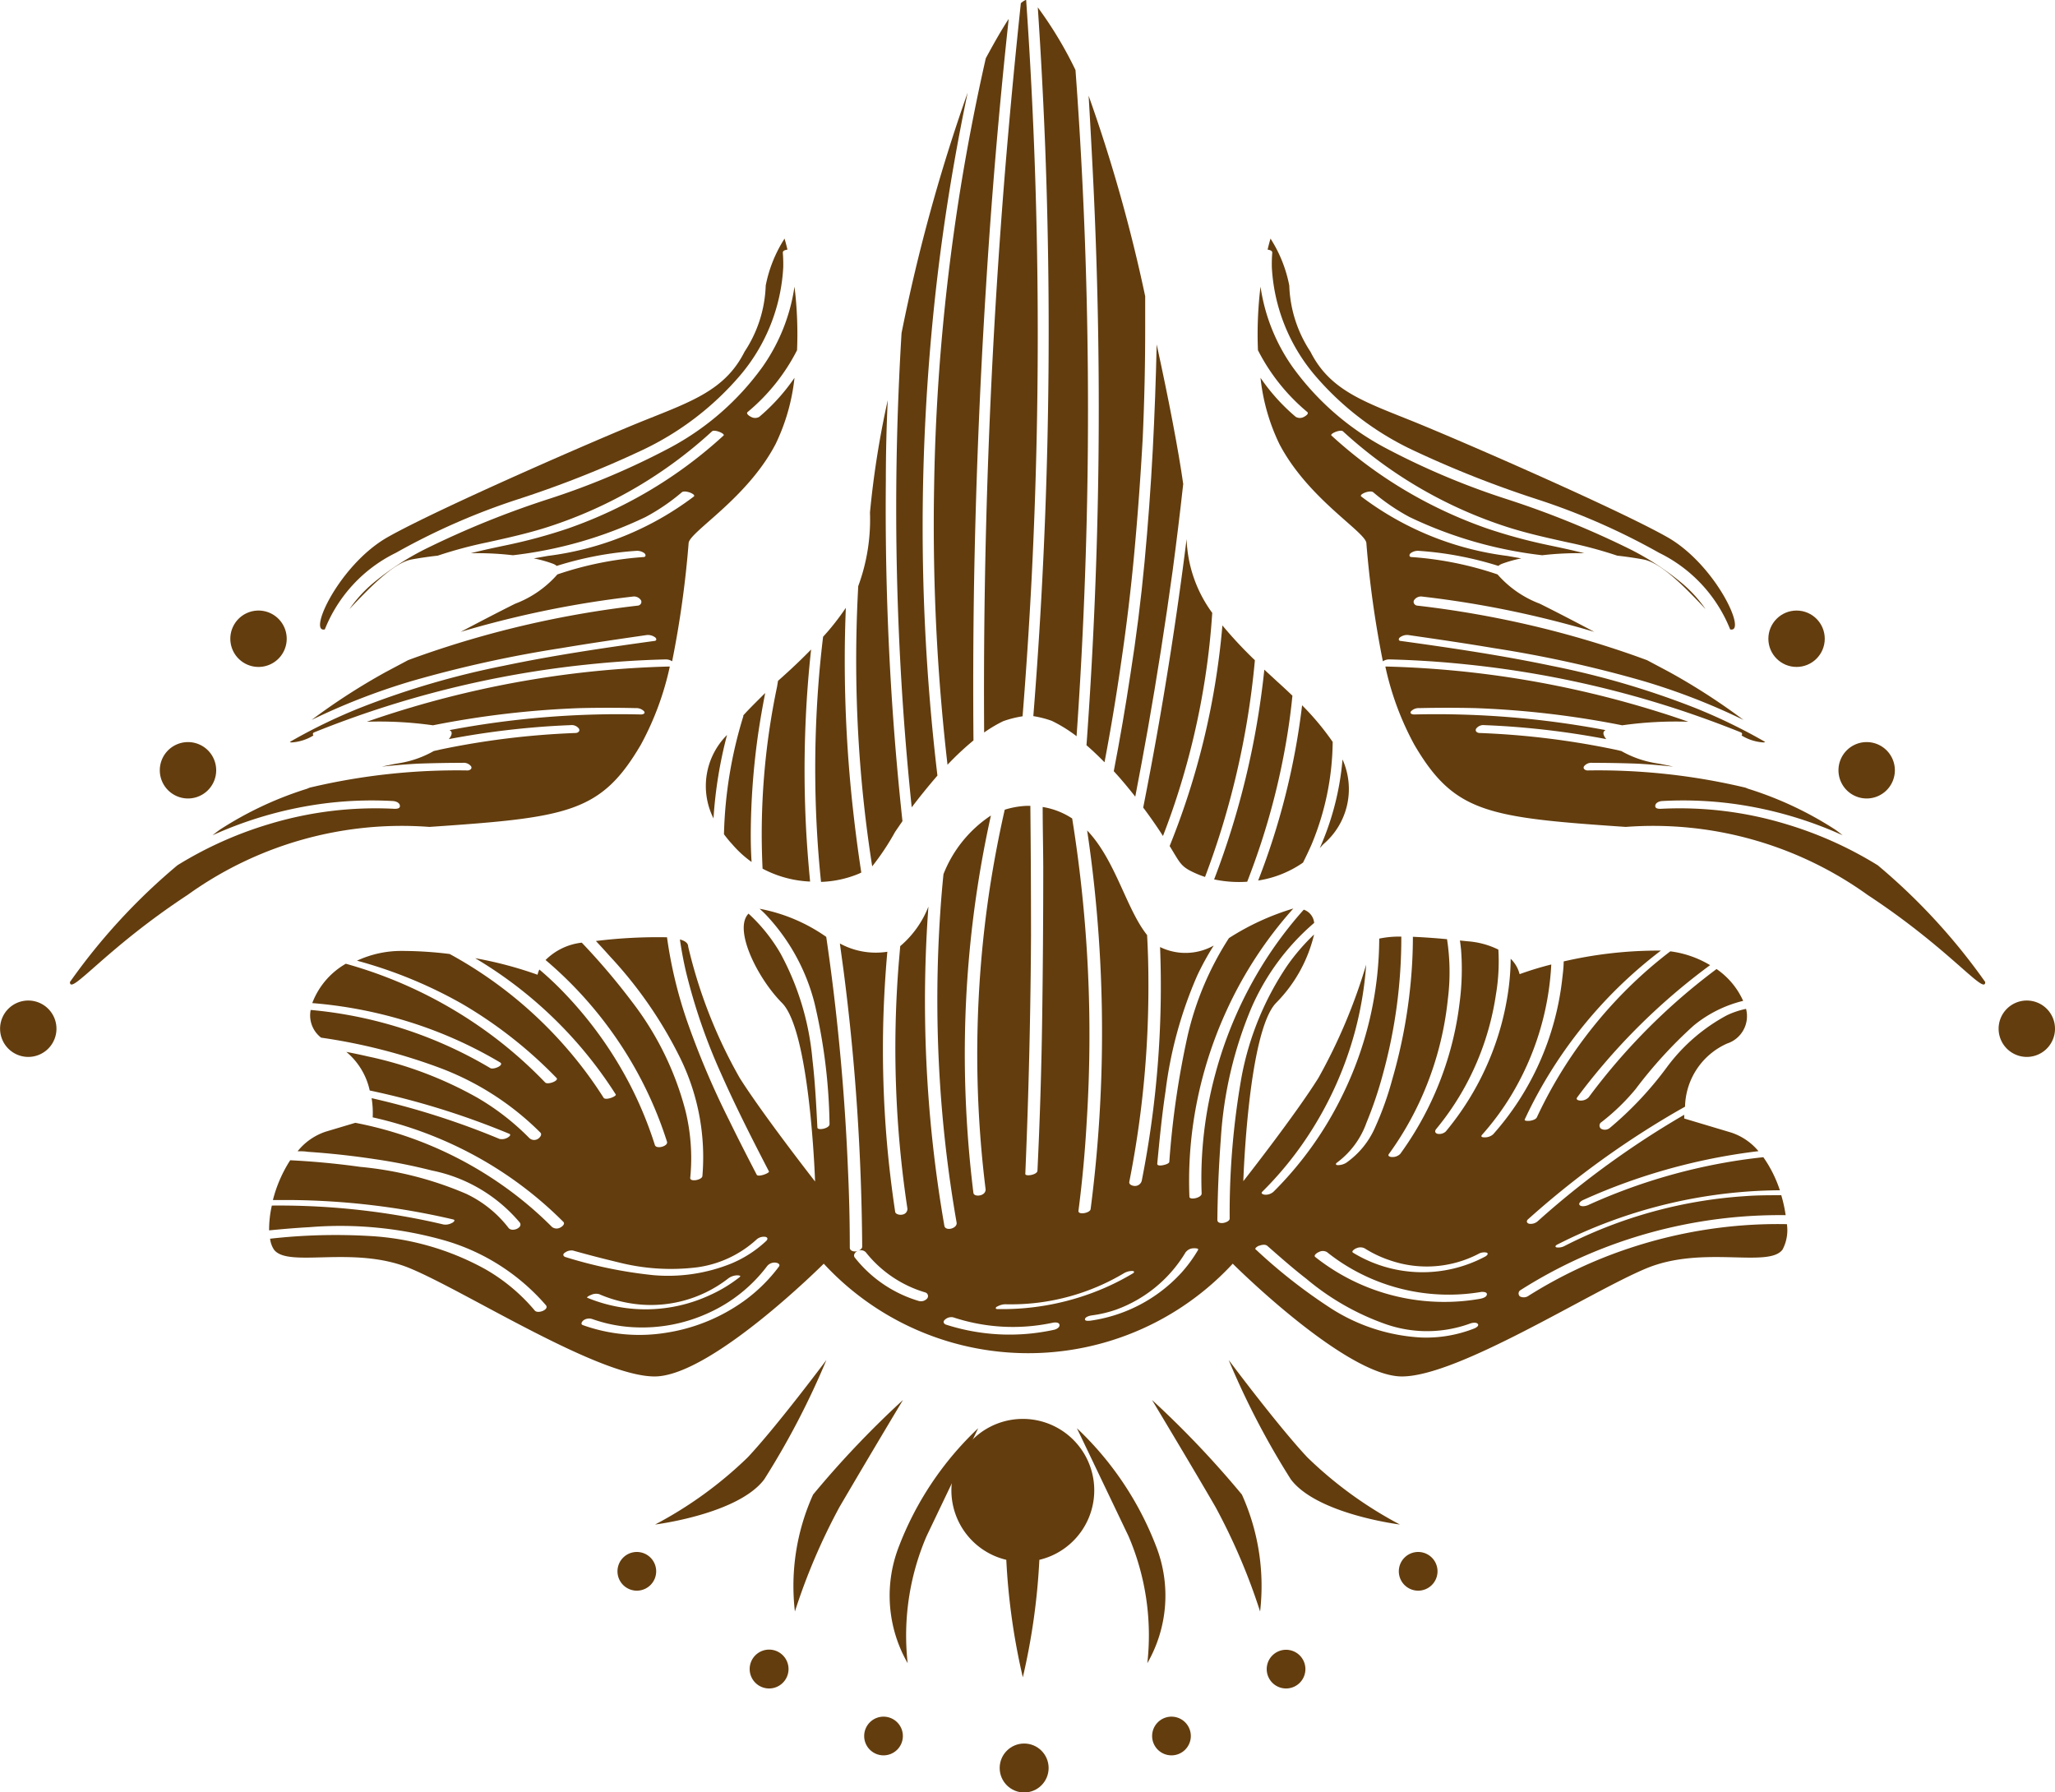 <svg xmlns="http://www.w3.org/2000/svg" width="24.857" height="21.68" viewBox="0 0 24.857 21.68"><g id="グループ_695" data-name="グループ 695" transform="rotate(90 1292.405 1159.994)" fill="#633d0e"><g id="グループ_688" data-name="グループ 688" transform="translate(148.861 2435.011)"><path id="パス_2823" data-name="パス 2823" d="M296.892 2543.264a7.971 7.971 0 00-1.421-.2.864.864 0 100 .4 7.98 7.98 0 001.421-.2z" transform="translate(-293.054 -2538.248)"/><circle id="楕円形_11" data-name="楕円形 11" cx=".296" cy=".296" r=".296" transform="translate(4.639 4.704)"/><path id="パス_2824" data-name="パス 2824" d="M297.677 2550.866a3.042 3.042 0 01-1.535-.228l-1.307-.625a3.869 3.869 0 001.449.966 1.637 1.637 0 001.393-.113z" transform="translate(-294.01 -2544.457)"/><path id="パス_2825" data-name="パス 2825" d="M294.186 2559.872a7.422 7.422 0 01-1.265-.54 142.76 142.76 0 01-1.293-.767 11.623 11.623 0 001.144 1.087 2.686 2.686 0 001.414.22z" transform="translate(-291.144 -2552.099)"/><path id="パス_2826" data-name="パス 2826" d="M289.064 2569.35a4.853 4.853 0 00-.813-1.121c-.382-.358-1.177-.951-1.177-.951a9.618 9.618 0 011.444.752c.422.318.546 1.32.546 1.32z" transform="translate(-287.074 -2559.886)"/><path id="パス_2827" data-name="パス 2827" d="M327.872 2559.034a.234.234 0 11.234-.234.234.234 0 01-.234.234z" transform="translate(-323.324 -2552.099)"/><path id="パス_2828" data-name="パス 2828" d="M320.256 2572.061a.235.235 0 11.235-.235.235.235 0 01-.235.235z" transform="translate(-316.518 -2563.741)"/><path id="パス_2829" data-name="パス 2829" d="M309.133 2587.093a.234.234 0 11.234-.234.234.234 0 01-.234.234z" transform="translate(-306.577 -2577.174)"/><path id="パス_2830" data-name="パス 2830" d="M297.677 2529.039a3.04 3.04 0 00-1.535.227l-1.307.625a3.872 3.872 0 011.449-.966 1.636 1.636 0 011.393.114z" transform="translate(-294.01 -2525.529)"/><path id="パス_2831" data-name="パス 2831" d="M294.186 2517.839a7.411 7.411 0 00-1.265.54c-.453.262-1.293.767-1.293.767a11.646 11.646 0 011.144-1.087 2.689 2.689 0 011.414-.22z" transform="translate(-291.144 -2515.693)"/><path id="パス_2832" data-name="パス 2832" d="M289.064 2502.046a4.849 4.849 0 01-.813 1.12c-.382.358-1.177.951-1.177.951a9.618 9.618 0 001.444-.752c.422-.318.546-1.319.546-1.319z" transform="translate(-287.074 -2501.591)"/><path id="パス_2833" data-name="パス 2833" d="M327.872 2525.829a.234.234 0 10.234.235.234.234 0 00-.234-.235z" transform="translate(-323.324 -2522.845)"/><path id="パス_2834" data-name="パス 2834" d="M320.256 2512.8a.234.234 0 10.235.235.234.234 0 00-.235-.235z" transform="translate(-316.518 -2511.202)"/><path id="パス_2835" data-name="パス 2835" d="M309.133 2497.77a.234.234 0 10.234.234.234.234 0 00-.234-.234z" transform="translate(-306.577 -2497.77)"/></g><g id="グループ_689" data-name="グループ 689" transform="translate(132.412 2436.077)"><path id="パス_2836" data-name="パス 2836" d="M141.449 2546.958q-1.825-.03-3.648-.145-1.627-.1-3.249-.275c.113.075.27.166.476.277q.727.165 1.464.288.918.152 1.845.237t1.867.1q.935.017 1.869-.034.754-.042 1.5-.128a3.41 3.41 0 01-.294-.314q-.913.008-1.83-.006z" transform="translate(-134.324 -2542.417)"/><path id="パス_2837" data-name="パス 2837" d="M140.313 2537.566q-1.78-.07-3.561-.027-1.38.033-2.758.135a4.771 4.771 0 00-.758.456q.852-.057 1.7-.09 1.807-.068 3.616-.025 1.63.039 3.257.169a1.226 1.226 0 01.057-.223 1.719 1.719 0 01.186-.3q-.866-.061-1.739-.095z" transform="translate(-133.148 -2534.361)"/><path id="パス_2838" data-name="パス 2838" d="M151.6 2551.868a7.853 7.853 0 01-.384-.311q-.919.109-1.845.152t-1.869.017q-.929-.026-1.855-.118t-1.852-.255q-.422-.074-.841-.162a21.241 21.241 0 002.91.8c.183.011.367.021.55.029q1.368.062 2.737.016 1.231-.041 2.449-.168z" transform="translate(-141.836 -2546.574)"/><path id="パス_2839" data-name="パス 2839" d="M196.929 2524.229c.108-.081.209-.151.294-.207l.05-.032a8.827 8.827 0 00-.525-.185 9.2 9.2 0 00-1.4-.327q-.385-.059-.774-.084a1.6 1.6 0 01-.893.31q.726.091 1.448.205.902.142 1.8.32z" transform="translate(-187.162 -2521.735)"/><path id="パス_2840" data-name="パス 2840" d="M206.745 2569.43a8.664 8.664 0 002.2.175 1.348 1.348 0 00.156-.575q-.276.027-.553.044a13.623 13.623 0 01-1.412.009q-.422-.019-.842-.065c.116.113.241.244.379.4z" transform="translate(-198.439 -2562.507)"/><path id="パス_2841" data-name="パス 2841" d="M203.974 2563.386a16.391 16.391 0 01-1.825.1c-.205 0-.411-.005-.616-.013a2.972 2.972 0 01.35.275q.182.022.365.039a13.487 13.487 0 001.4.055q.6-.007 1.2-.069a1.3 1.3 0 00-.1-.46l-.013-.027q-.379.058-.761.1z" transform="translate(-194.182 -2557.382)"/><path id="パス_2842" data-name="パス 2842" d="M217.035 2578.736h-.01a5.247 5.247 0 01-1-.163.872.872 0 001.01.163z" transform="translate(-207.136 -2571.045)"/><path id="パス_2843" data-name="パス 2843" d="M212.943 2574.395a8.822 8.822 0 01-1.233-.091q-.243-.036-.485-.084c.1.1.185.188.271.265h.011a5.253 5.253 0 001.427.234c.04-.03.08-.062.121-.1a1.314 1.314 0 00.214-.234q-.162.01-.326.01z" transform="translate(-202.844 -2567.154)"/><path id="パス_2844" data-name="パス 2844" d="M172.853 2527.139q.683.036 1.364.1t1.364.172q.583.088 1.163.2c.1-.093.207-.18.308-.26q-.409-.079-.819-.152-.953-.168-1.913-.3-.524-.07-1.05-.128c-.405.057-1.025.176-1.688.321q.636.014 1.271.047z" transform="translate(-167.417 -2524.761)"/><path id="パス_2845" data-name="パス 2845" d="M134.264 2543.606q1.819.153 3.644.22 1.681.062 3.363.051a1.619 1.619 0 01-.137-.231 1.284 1.284 0 01-.059-.234q-.829-.066-1.66-.109-1.8-.091-3.6-.071-1.7.018-3.406.137a.059.059 0 00.007.016.209.209 0 00.034.048q.908.096 1.814.173z" transform="translate(-132.412 -2539.459)"/><path id="パス_2846" data-name="パス 2846" d="M180.221 2559.2a16.226 16.226 0 001.817-.008q.759-.046 1.511-.164a3.036 3.036 0 00-.417-.277l-.13-.089q-.684.074-1.37.121-1.369.093-2.744.08-.489 0-.977-.023a11.1 11.1 0 001.358.215 2.325 2.325 0 01.891.142z" transform="translate(-173.071 -2553.256)"/><path id="パス_2847" data-name="パス 2847" d="M204.935 2519.2a9.223 9.223 0 011.27.409c.218-.134.25-.133.333-.32a1.051 1.051 0 00.041-.108q-.288-.109-.582-.2a10.041 10.041 0 00-1.321-.311q-.357-.059-.718-.092a5.088 5.088 0 01-.421.393 9.21 9.21 0 011.398.229z" transform="translate(-195.973 -2517.435)"/><path id="パス_2848" data-name="パス 2848" d="M144.1 2531.661q1.779-.092 3.561-.072 1.72.02 3.437.145c.064-.074.134-.147.206-.218q-.6-.114-1.2-.2-.674-.1-1.352-.162t-1.365-.1q-.682-.031-1.365-.03h-.355a19 19 0 00-2.425.684q.424-.025.858-.047z" transform="translate(-142.085 -2528.554)"/><path id="パス_2849" data-name="パス 2849" d="M208.567 2514.615a9.986 9.986 0 012.536.607 1.459 1.459 0 00.028-.4q-.237-.092-.478-.171a8.636 8.636 0 00-1.213-.3q-.278-.048-.559-.076-.083.086-.171.184l-.143.155z" transform="translate(-200.467 -2513.586)"/><path id="パス_2850" data-name="パス 2850" d="M214.728 2510.608a1.3 1.3 0 00-.217-.545 5.095 5.095 0 00-.211-.1 3.3 3.3 0 00-1.249-.259 3.181 3.181 0 00-.443.37 8.639 8.639 0 012.121.532z" transform="translate(-204.078 -2509.502)"/><path id="パス_2851" data-name="パス 2851" d="M219.845 2508.151l-.045-.041a.875.875 0 00-1.027-.234 3.338 3.338 0 011.072.275z" transform="translate(-209.588 -2507.793)"/></g><path id="パス_2852" data-name="パス 2852" d="M226.183 2474.107a5.337 5.337 0 01.893-1.136c.033-.032.086.107.054.138a5.273 5.273 0 00-.536.6 5.365 5.365 0 00-.9 1.811.926.926 0 00.476.406 5.362 5.362 0 01.224-1.161 5.178 5.178 0 01.493-1.11c.034-.057.092.079.069.118a5.148 5.148 0 00-.647 1.747q-.037.211-.056.425a.339.339 0 00.335-.126 6.923 6.923 0 01.366-1.437 3.418 3.418 0 01.782-1.215c.027-.027.067.011.079.034a.085.085 0 01-.013.1 2.994 2.994 0 00-.487.627 4.648 4.648 0 00-.5 1.326c-.02.086-.038.173-.055.26a.839.839 0 01.467-.283 9.548 9.548 0 01.523-1.686c.013-.031.036 0 .046.016a.14.14 0 01.017.1q-.115.276-.212.558a9.45 9.45 0 00-.281.989 1.109 1.109 0 01.232-.013 4.756 4.756 0 01.444-1.2 4.646 4.646 0 01.82-1.106c.026-.026.06.017.069.037a.091.091 0 01-.007.1 4.47 4.47 0 00-.49.579 4.609 4.609 0 00-.77 1.8l.107.358a.73.73 0 00.237.34c0-.041 0-.083.007-.124q.027-.4.087-.8a6.787 6.787 0 01.139-.7 1.87 1.87 0 01.628-1.062c.063-.047.122.093.066.135a1.4 1.4 0 00-.413.514 4.24 4.24 0 00-.325 1.28q-.059.421-.08.847a1.631 1.631 0 00.481.209v-.206a8.947 8.947 0 01.235-1.975c.008-.034.037 0 .043.017a.159.159 0 01.018.1 8.219 8.219 0 00-.109.541 8.757 8.757 0 00-.12 1.536 1.342 1.342 0 00.3.033c-.016-.164-.03-.328-.039-.492a4.611 4.611 0 01.164-1.642 2.559 2.559 0 01.78-1.214c.054-.045.11.1.063.136a2.217 2.217 0 00-.5.6 3.255 3.255 0 00-.4 1.4 7.053 7.053 0 00.033 1.2.3.3 0 00.132-.047c.227-.171-.057-.966.227-1.648s1.307-2.274 1.307-2.956-1.364-2.046-1.364-2.046a3.367 3.367 0 000-4.947s1.364-1.364 1.364-2.046-1.023-2.273-1.307-2.956 0-1.478-.227-1.648a.5.5 0 00-.308-.053 5.591 5.591 0 00.017.562 5.724 5.724 0 00.271 1.335 5.592 5.592 0 00.577 1.226.1.1 0 01.009.106.047.047 0 01-.077-.008 5.821 5.821 0 01-.38-.7 5.893 5.893 0 01-.526-2.506 1.67 1.67 0 00-.241.053c0 .15 0 .3.012.451a5.589 5.589 0 00.6 2.167.161.161 0 01.019.1c-.01.031-.032 0-.039-.018a5.94 5.94 0 01-.274-.625 6.015 6.015 0 01-.378-2.058 1.514 1.514 0 00-.4.2c.008.074.017.148.027.221a6.934 6.934 0 00.553 1.9c.01.023.023.079 0 .1s-.051-.018-.061-.039q-.119-.262-.216-.532a7.254 7.254 0 01-.376-1.591.721.721 0 00-.225.33l-.17.568h-.045q.232.4.5.781a10.547 10.547 0 00.79.994.127.127 0 01.028.1c-.007.03-.033.038-.054.014q-.244-.272-.469-.56a10.839 10.839 0 01-.736-1.069q-.081-.134-.157-.27a.856.856 0 01-.764-.509.348.348 0 00-.419-.229 1.009 1.009 0 00.077.231 2.189 2.189 0 00.629.727 4.216 4.216 0 01.735.691.094.094 0 01.008.106.049.049 0 01-.08-.007 2.572 2.572 0 00-.4-.413 5.433 5.433 0 01-.766-.7 1.5 1.5 0 01-.3-.6.926.926 0 00-.385.322q.125.167.259.328a7.539 7.539 0 001.293 1.219.131.131 0 01.039.1c0 .021-.01.059-.038.039q-.206-.153-.4-.319a7.658 7.658 0 01-1.2-1.289 1.238 1.238 0 00-.167.481q.094.123.195.241a5.447 5.447 0 00.831.781 5.36 5.36 0 00.981.592c.028.013.039.059.043.086 0 .01.007.073-.019.06a5.391 5.391 0 01-.577-.313 5.459 5.459 0 01-1.463-1.333v.059a5.079 5.079 0 00.131 1.117c.069 0 .139.009.208.017a3.414 3.414 0 011.009.273 3.375 3.375 0 01.874.563.151.151 0 01.037.1c0 .017 0 .058-.029.036a3.227 3.227 0 00-.469-.348 3.4 3.4 0 00-1.593-.491 3.923 3.923 0 00.117.383.393.393 0 00-.186.108 2.923 2.923 0 01.482.044 3.347 3.347 0 01.578.152 3.422 3.422 0 011.029.589.116.116 0 01.028.1c-.009.033-.035.035-.058.016a3.282 3.282 0 00-.536-.361 3.332 3.332 0 00-1.087-.361 2.4 2.4 0 00-.547-.03 1 1 0 00-.1.365l-.01.1c.038-.006.075-.01.113-.014a3.111 3.111 0 01.641.018 3.864 3.864 0 01.648.135 3.913 3.913 0 011.178.582.132.132 0 01.039.1c0 .021-.01.058-.037.038a3.8 3.8 0 00-.627-.369 3.9 3.9 0 00-1.246-.344 2.6 2.6 0 00-.725.01 8.408 8.408 0 00-.029.413q.2 0 .4.014a6.33 6.33 0 011.327.236 3.8 3.8 0 01.581.208 1.018 1.018 0 01.426.349.192.192 0 01.028.1c0 .028-.017.031-.032.009a1.031 1.031 0 00-.482-.355 4.763 4.763 0 00-.593-.2 6.194 6.194 0 00-1.657-.221 1.178 1.178 0 00.024.267 4.329 4.329 0 011.878.437 4.3 4.3 0 011.182.84.143.143 0 01.038.1c0 .017-.011.063-.036.038a4.194 4.194 0 00-.622-.517 4.354 4.354 0 00-1.3-.6 4.3 4.3 0 00-.825-.14 6.706 6.706 0 011.369.577c.455.284 1.25.909 1.25.909s-1.819-.057-2.16-.4a1.749 1.749 0 00-.824-.456 2.489 2.489 0 00.373.322 3.573 3.573 0 001.354.556 9.471 9.471 0 001.709.143c.033 0 .052.058.054.083s0 .066-.039.066a15.29 15.29 0 01-.981-.042 4.843 4.843 0 01-1.578-.368 2.845 2.845 0 01-1.032-.761.187.187 0 00-.16.126 4.814 4.814 0 00.643.484 4.94 4.94 0 001.338.584 4.834 4.834 0 001.452.167c.054 0 .083.146.04.148a4.853 4.853 0 01-.836-.039 4.977 4.977 0 01-1.414-.409 4.9 4.9 0 01-1.237-.809 3.067 3.067 0 00.358.779 3.707 3.707 0 001.182.5 10.551 10.551 0 001.522.221c.027 0 .041.067.044.085s.008.063-.02.061c-.292-.028-.584-.056-.874-.1a5.021 5.021 0 01-1.4-.383 3.245 3.245 0 01-.364-.2.7.7 0 01.018.649 12.106 12.106 0 012.829.222.085.085 0 01.061.081c0 .028-.014.076-.051.069q-.429-.085-.863-.139a12.14 12.14 0 00-1.553-.092q-.284 0-.568.016c-.315.252-.906.381-1.265.725q.347-.052.7-.089a16.647 16.647 0 013.88.047c.048.006.075.154.02.147q-.541-.07-1.085-.1a16.515 16.515 0 00-3.66.176.913.913 0 00-.139.357c.24 0 .48-.006.721-.007q.92 0 1.839.013t1.838.057c.052 0 .075.149.04.147q-.52-.022-1.039-.037-.919-.027-1.839-.032-.787 0-1.574.008v.041a1.029 1.029 0 00.047.269q.476.108.958.182a13.4 13.4 0 001.817.149 13.237 13.237 0 001.818-.1c.037 0 .061.028.07.061s.006.083-.03.087q-.511.063-1.026.088a13.318 13.318 0 01-3.537-.3 1.511 1.511 0 00.71.574c.151.015.3.028.455.038a15.733 15.733 0 001.88.015 15.557 15.557 0 001.879-.212c.071-.012.109.135.039.148q-.524.091-1.054.147a15.86 15.86 0 01-1.9.086q-.454-.007-.907-.04a1.2 1.2 0 01.478.341l.21.018a12.958 12.958 0 002.965-.105.07.07 0 01.072.06c.007.027 0 .082-.033.088q-.418.063-.839.1a13.222 13.222 0 01-1.5.043q-.4-.012-.807-.048a.906.906 0 01-.1.574l.323-.044q.83-.108 1.665-.164t1.679-.062c.035 0 .056.055.058.082s-.009.067-.045.068q-.47 0-.94.022-.832.034-1.661.119-.581.059-1.159.144a2.064 2.064 0 00-.34.806 1.19 1.19 0 01.069-.073 2.429 2.429 0 011.071-.591 6.745 6.745 0 011.466-.182c.052 0 .08.146.04.147-.275.014-.55.028-.823.06a3.291 3.291 0 00-1.28.385 2.029 2.029 0 00-.484.388c.19.186.784-.11 1.08-.405.341-.341 2.16-.4 2.16-.4s-.8.625-1.25.91a5.95 5.95 0 01-1.592.625c-.04 0-.068.035-.086.1q.2-.029.389-.073a7.025 7.025 0 001.234-.425c.4-.177.793-.377 1.183-.579.02-.01.073.13.04.148-.22.114-.44.227-.662.335a10.067 10.067 0 01-1.21.512 5.353 5.353 0 01-1 .238 6.085 6.085 0 00.045.86 9.73 9.73 0 01.185-.169 5.13 5.13 0 011.227-.849 2.72 2.72 0 011.432-.27c.047.005.075.153.02.147a2.4 2.4 0 00-.812.058 3.672 3.672 0 00-1.315.645 8.044 8.044 0 00-.717.609.735.735 0 00.21.438 4.8 4.8 0 01.957-.863 4.733 4.733 0 011.241-.606c.054-.017.095.13.039.147a4.656 4.656 0 00-.71.291 4.765 4.765 0 00-1.112.789c-.106.1-.207.207-.3.317a.286.286 0 00.063.022 4.693 4.693 0 00-.2.754 5.1 5.1 0 011.648-1.7c.022-.014.077.123.04.147a4.969 4.969 0 00-.539.395 5.109 5.109 0 00-1.2 1.467 4.765 4.765 0 00-.037.581 1.276 1.276 0 00.118.54 5.462 5.462 0 01.526-1.278zm2.953-10.81a.114.114 0 010-.1 1.382 1.382 0 00.143-.3 1.359 1.359 0 00-.075-1.076.14.14 0 01-.016-.1c.013-.03.038 0 .047.016a1.612 1.612 0 01-.046 1.6c-.019.028-.049-.03-.053-.037zm.046.455a.1.1 0 010-.1 2.307 2.307 0 00.242-.37 2.365 2.365 0 00.239-1.5c0-.021 0-.069.033-.064s.046.057.051.084a2.47 2.47 0 01.037.471 2.508 2.508 0 01-.543 1.521c-.021.025-.053-.026-.059-.041zm-.076.722c-.011-.027-.022-.073 0-.1.137-.156.274-.311.4-.474a3.074 3.074 0 00.543-.946 1.519 1.519 0 000-1.025c-.009-.021-.024-.078 0-.1s.048.021.056.04a1.591 1.591 0 01.11.642 2.24 2.24 0 01-.345 1.081 6.5 6.5 0 01-.715.916c-.016.032-.044-.018-.05-.032zm.074.884a.12.12 0 01-.044-.085c0-.009-.005-.076.021-.061a1.689 1.689 0 01.28.206 1.84 1.84 0 01.575 1.1c0 .014.008.067-.021.061s-.041-.063-.044-.085a1.454 1.454 0 00-.07-.294 1.626 1.626 0 00-.698-.841zm.661 2.283a.2.2 0 01-.028-.1 2.744 2.744 0 00-.013-.338 2.671 2.671 0 00-.362-1.094.2.2 0 01-.028-.1c0-.027.016-.032.03-.008a2.974 2.974 0 01.172.334 3.11 3.11 0 01.259 1.306c-.001.022-.017.024-.031.001zm.158.632a.113.113 0 01-.028-.1 2.3 2.3 0 00.066-1.2c-.005-.023-.011-.077.022-.085s.056.037.062.063a2.511 2.511 0 01-.063 1.313c-.011.025-.036.036-.058.01zm-.829 1.058a.084.084 0 01.013-.1 1.436 1.436 0 00.487-.721.046.046 0 01.075-.02.1.1 0 01.028.1 1.545 1.545 0 01-.523.772c-.032.027-.068-.004-.081-.03zm.14.991c0-.023.018-.062.047-.041a1.964 1.964 0 01.406.409 2.185 2.185 0 01.394.953 2.024 2.024 0 01-.092 1.01c-.013.035-.05.005-.061-.012a.12.12 0 01-.013-.1 1.757 1.757 0 00.1-.508 1.918 1.918 0 00-.17-.893 1.833 1.833 0 00-.571-.717.117.117 0 01-.041-.101zm.389 2.23a.142.142 0 01-.009-.095 1.576 1.576 0 00.108-.36 1.524 1.524 0 00-.3-1.206.192.192 0 01-.035-.1c0-.011 0-.061.022-.034a1.729 1.729 0 01.219.363 1.847 1.847 0 01.031 1.477c-.007.022-.035-.038-.035-.044zm-.508.321a.13.13 0 01-.028-.1c.052-.185.1-.371.145-.559a2.577 2.577 0 00.058-.943 1.331 1.331 0 00-.341-.724.135.135 0 01-.028-.1c.006-.031.028-.034.049-.013a1.406 1.406 0 01.278.433 2.046 2.046 0 01.137.931 5.416 5.416 0 01-.221 1.071c-.01.02-.029.031-.05.004z" transform="translate(-81.626 -27.304)"/><g id="グループ_694" data-name="グループ 694" transform="translate(135.305 2427.542)"><g id="グループ_691" data-name="グループ 691"><path id="パス_2853" data-name="パス 2853" d="M246.54 2428.224a.341.341 0 11.341-.341.341.341 0 01-.341.341z" transform="translate(-236.991 -2427.542)"/><path id="パス_2854" data-name="パス 2854" d="M217.145 2446.4a.341.341 0 11.341-.341.341.341 0 01-.341.341z" transform="translate(-210.722 -2443.781)"/><circle id="楕円形_12" data-name="楕円形 12" cx=".341" cy=".341" r=".341" transform="translate(4.491 2.785)"/><g id="グループ_690" data-name="グループ 690" transform="translate(0 .853)"><path id="パス_2855" data-name="パス 2855" d="M209.653 2438.451a7.7 7.7 0 00-.208 1.91c0 .027-.021.059-.05.042a.112.112 0 01-.042-.1q0-.273.01-.546.012-.217.036-.433a3.352 3.352 0 00-.042.211 1.251 1.251 0 01-.147.417l-.018.079a9.767 9.767 0 00-.2 1.635c0 .028-.021.059-.052.042a.108.108 0 01-.043-.1q.009-.237.03-.474a9.936 9.936 0 01.139-1c-.043.035-.081.045-.1.021a.072.072 0 01-.009-.012 11.012 11.012 0 00-.189 2.315c0 .022-.01.057-.038.038a.128.128 0 01-.039-.1q-.008-.338 0-.677a11.194 11.194 0 01.208-1.778 4.614 4.614 0 01-.043-.8c-.041.118-.081.236-.118.356a12.144 12.144 0 00-.391 1.636 12 12 0 00-.159 1.664.068.068 0 010 .009 3.526 3.526 0 00.945-.35c.824-.483.881-.881.995-2.558a4.443 4.443 0 01.824-2.927c.654-.995 1.222-1.421 1.052-1.421a7.409 7.409 0 00-1.412 1.3 4.629 4.629 0 00-.5 1.116 4.432 4.432 0 00-.183 1.509c0 .024 0 .071-.039.066s-.053-.054-.055-.083a4.553 4.553 0 01.038-.895 4.76 4.76 0 01.376-1.288 1.941 1.941 0 00-.068.089 4.276 4.276 0 00-.494 1.052z" transform="translate(-203.02 -2435.559)"/><path id="パス_2856" data-name="パス 2856" d="M159.78 2469.566a1.68 1.68 0 00.175.005 2.2 2.2 0 001.3-.515 3.541 3.541 0 00.916-1.2 12.755 12.755 0 00.586-1.481 8.142 8.142 0 01.652-1.489 1.754 1.754 0 01.926-.859c.049-.21-.782.176-1.114.757-.341.6-1.194 2.558-1.421 3.126s-.369.966-.824 1.194a1.539 1.539 0 01-.8.256 1.62 1.62 0 00-.568.227q.064.019.133.035c.005-.028.013-.058.039-.056z" transform="translate(-159.616 -2460.951)"/><path id="パス_2857" data-name="パス 2857" d="M166.445 2466c.022-.026.052.025.059.039a.1.1 0 010 .1 2.346 2.346 0 01-.25.254 2.389 2.389 0 01-.222.172 2.42 2.42 0 00.8-.228c.654-.341 1.051-1.023 1.194-1.052a12.221 12.221 0 001.435-.2.136.136 0 01-.023-.081q.012-.479.063-.955a12.193 12.193 0 01.819-3.293c.008-.02.024-.019.038-.01a.571.571 0 00.084-.261.04.04 0 00-.006-.024 6.686 6.686 0 00-.41.844 10.142 10.142 0 00-.511 1.742c-.126.6-.216 1.211-.3 1.819 0 .03-.026.035-.044.012a.145.145 0 01-.028-.1c.05-.345.1-.689.158-1.033a14.6 14.6 0 01.4-1.815 7.9 7.9 0 01.469-1.207 7.7 7.7 0 00-.581.9l-.142.267-.049.135a11.99 11.99 0 00-.379 1.3 12.142 12.142 0 00-.231 1.338c0 .032-.031.061-.064.046a.1.1 0 01-.046-.1q.044-.382.112-.76a12.272 12.272 0 01.315-1.322c-.112.211-.226.43-.34.658a1.282 1.282 0 01-.355.513 4.113 4.113 0 00-.21 1.039c0 .032-.029.033-.047.012a.147.147 0 01-.028-.1q.013-.192.044-.382a4.2 4.2 0 01.138-.579.159.159 0 01-.026-.045 1.51 1.51 0 01-.065-.233l-.03.171a3.691 3.691 0 01-.718 1.765c-.019.022-.042-.031-.047-.043s-.025-.073-.006-.1a2.477 2.477 0 00.3-.439 5.038 5.038 0 00.463-1.606 3.681 3.681 0 01-.024-.51c-.038.147-.07.3-.1.443a6.422 6.422 0 01-.2.734 5.475 5.475 0 01-.288.676 5.4 5.4 0 01-.836 1.206c-.022.024-.078-.11-.051-.139a5.374 5.374 0 001.152-1.97c.08-.245.136-.5.191-.748a5.19 5.19 0 01.161-.6c.011-.1.026-.206.046-.316.041-.224.362-.527.6-.752a1.609 1.609 0 00-.306.277 3.3 3.3 0 00-.415.63 11.01 11.01 0 00-.614 1.514 9.092 9.092 0 01-.617 1.457 3.275 3.275 0 01-.98 1.12 2.247 2.247 0 01-.968.385 4.748 4.748 0 00.769.031 2.378 2.378 0 00.747-.596z" transform="translate(-164.356 -2457.808)"/></g></g><g id="グループ_693" data-name="グループ 693" transform="translate(0 15.217)"><path id="パス_2858" data-name="パス 2858" d="M246.54 2654.847a.341.341 0 10.341.341.341.341 0 00-.341-.341z" transform="translate(-236.991 -2645.89)"/><path id="パス_2859" data-name="パス 2859" d="M217.145 2636.675a.341.341 0 10.341.341.341.341 0 00-.341-.341z" transform="translate(-210.722 -2629.65)"/><path id="パス_2860" data-name="パス 2860" d="M202.18 2628.658a.341.341 0 10.341.341.341.341 0 00-.341-.341z" transform="translate(-197.348 -2622.486)"/><g id="グループ_692" data-name="グループ 692"><path id="パス_2861" data-name="パス 2861" d="M209.653 2589.377a7.705 7.705 0 01-.208-1.91c0-.027-.021-.059-.05-.042a.112.112 0 00-.042.1q0 .273.01.546.012.217.036.433a3.5 3.5 0 01-.042-.211 1.249 1.249 0 00-.147-.417l-.018-.079a9.76 9.76 0 01-.2-1.635c0-.028-.021-.059-.052-.042a.108.108 0 00-.043.1q.009.238.03.474a9.956 9.956 0 00.139 1c-.043-.035-.081-.045-.1-.021l-.009.012a11.012 11.012 0 01-.189-2.315c0-.022-.01-.057-.038-.038a.129.129 0 00-.039.1q-.008.338 0 .676a11.2 11.2 0 00.208 1.778 4.612 4.612 0 00-.043.8 11.405 11.405 0 01-.118-.356 12.156 12.156 0 01-.391-1.636 12 12 0 01-.159-1.664.073.073 0 000-.009 3.535 3.535 0 01.945.35c.824.483.881.881.995 2.558a4.442 4.442 0 00.824 2.927c.654.995 1.222 1.421 1.052 1.421a7.409 7.409 0 01-1.412-1.3 4.618 4.618 0 01-.5-1.116 4.431 4.431 0 01-.183-1.509c0-.024 0-.071-.039-.066s-.053.054-.055.083a4.553 4.553 0 00.038.895 4.76 4.76 0 00.376 1.288 1.941 1.941 0 01-.068-.089 4.28 4.28 0 01-.494-1.052z" transform="translate(-203.02 -2583.483)"/><path id="パス_2862" data-name="パス 2862" d="M159.78 2571.734a1.75 1.75 0 01.175-.005 2.2 2.2 0 011.3.515 3.547 3.547 0 01.916 1.2 12.78 12.78 0 01.586 1.482 8.15 8.15 0 00.652 1.489 1.753 1.753 0 00.926.859c.049.21-.782-.176-1.114-.757-.341-.6-1.194-2.558-1.421-3.126s-.369-.966-.824-1.194a1.538 1.538 0 00-.8-.256 1.619 1.619 0 01-.568-.228c.043-.012.087-.024.133-.035.005.029.013.058.039.056z" transform="translate(-159.616 -2571.563)"/><path id="パス_2863" data-name="パス 2863" d="M166.445 2571.221c.022.026.052-.025.059-.04a.1.1 0 000-.1 2.368 2.368 0 00-.25-.254 2.431 2.431 0 00-.222-.172 2.426 2.426 0 01.8.228c.654.341 1.051 1.023 1.194 1.052a12.188 12.188 0 011.435.2.135.135 0 00-.023.08q.012.479.063.956a12.188 12.188 0 00.819 3.293c.008.02.024.019.038.01a.571.571 0 01.084.261.039.039 0 01-.006.024 6.686 6.686 0 01-.41-.844 10.146 10.146 0 01-.511-1.742c-.126-.6-.216-1.211-.3-1.82 0-.03-.026-.035-.044-.012a.146.146 0 00-.028.1c.05.344.1.689.158 1.033a14.609 14.609 0 00.4 1.815 7.889 7.889 0 00.469 1.207 7.673 7.673 0 01-.581-.9l-.142-.267a7.314 7.314 0 01-.049-.135 11.99 11.99 0 01-.379-1.3 12.136 12.136 0 01-.231-1.338c0-.032-.031-.06-.064-.045a.1.1 0 00-.046.1q.044.382.112.76a12.286 12.286 0 00.315 1.322c-.112-.212-.226-.43-.34-.658a1.281 1.281 0 00-.355-.512 4.117 4.117 0 01-.21-1.04c0-.032-.029-.033-.047-.012a.148.148 0 00-.028.1q.013.192.044.382a4.2 4.2 0 00.138.578.162.162 0 00-.026.045 1.516 1.516 0 00-.065.233l-.03-.171a3.69 3.69 0 00-.718-1.765c-.019-.022-.042.031-.047.043s-.025.073-.006.1a2.468 2.468 0 01.3.439 5.037 5.037 0 01.463 1.606 3.679 3.679 0 00-.024.51c-.038-.147-.07-.3-.1-.443a6.412 6.412 0 00-.2-.734 5.456 5.456 0 00-.288-.675 5.385 5.385 0 00-.836-1.206c-.022-.024-.078.11-.051.139a5.369 5.369 0 011.152 1.97c.08.245.136.5.191.748a5.186 5.186 0 00.161.6c.011.1.026.206.046.316.041.224.362.527.6.752a1.609 1.609 0 01-.306-.277 3.3 3.3 0 01-.415-.63 11.023 11.023 0 01-.614-1.514 9.085 9.085 0 00-.617-1.457 3.283 3.283 0 00-.98-1.12 2.249 2.249 0 00-.968-.385 4.693 4.693 0 01.769-.031 2.371 2.371 0 01.747.597z" transform="translate(-164.356 -2570.625)"/></g></g></g></g></svg>